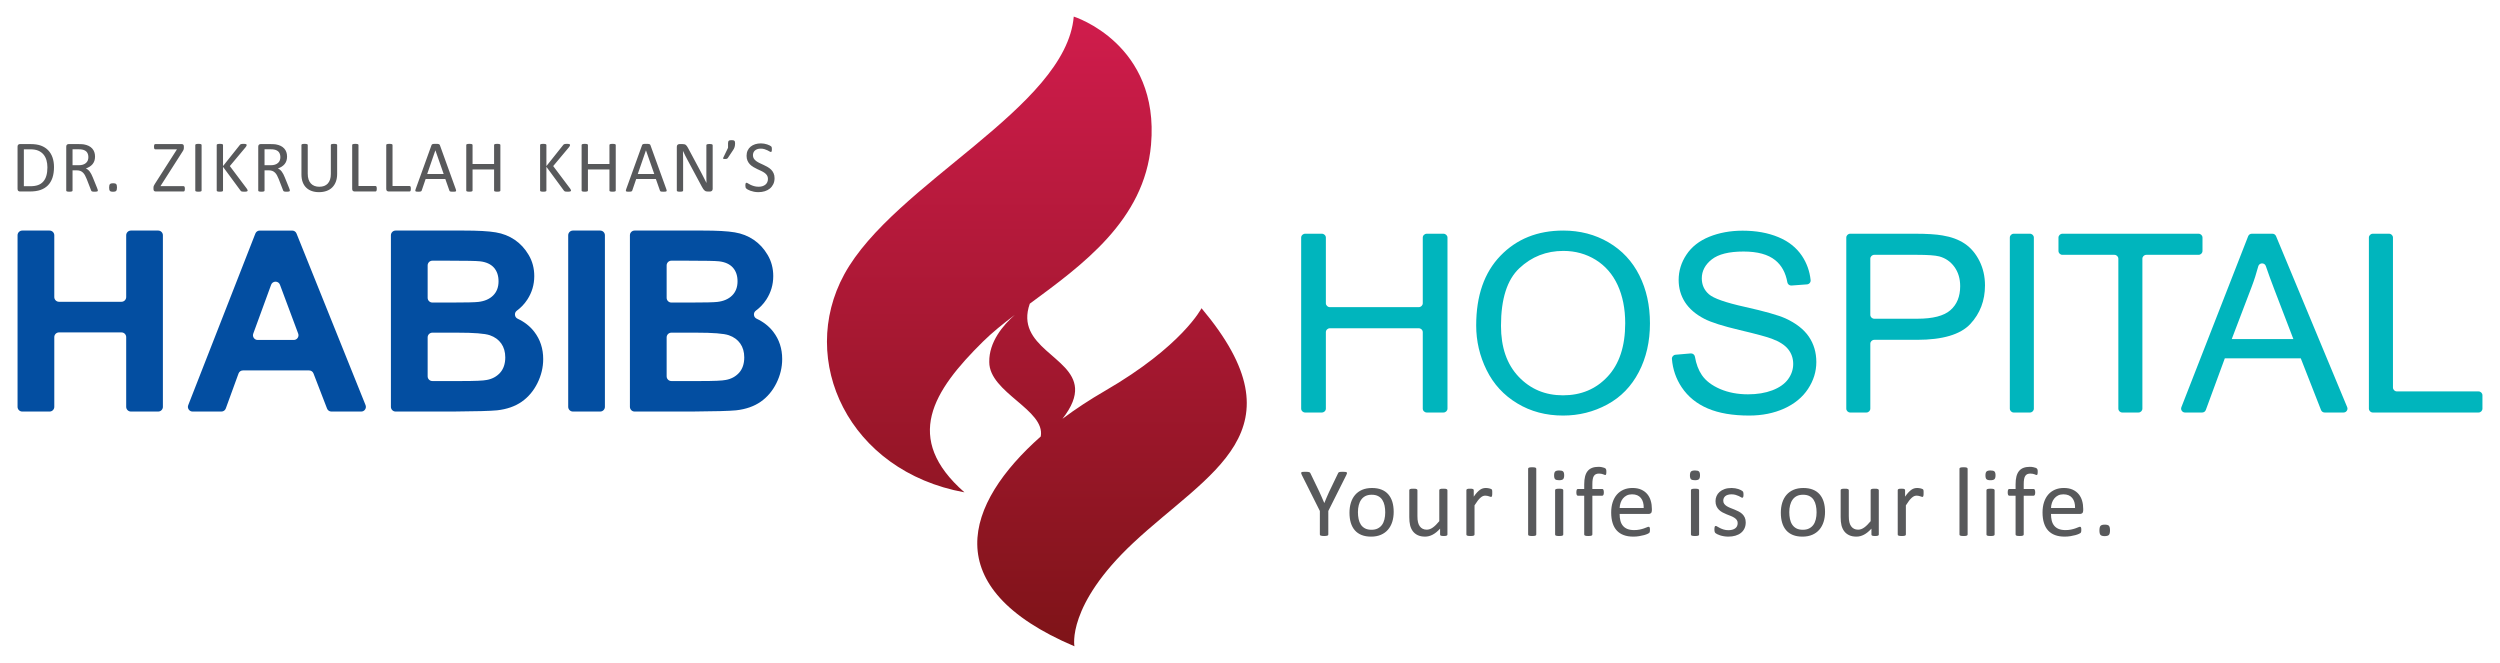 <?xml version="1.0" encoding="utf-8"?>
<!-- Generator: Adobe Illustrator 16.0.0, SVG Export Plug-In . SVG Version: 6.00 Build 0)  -->
<!DOCTYPE svg PUBLIC "-//W3C//DTD SVG 1.1//EN" "http://www.w3.org/Graphics/SVG/1.1/DTD/svg11.dtd">
<svg version="1.1" id="Layer_1" xmlns="http://www.w3.org/2000/svg" xmlns:xlink="http://www.w3.org/1999/xlink" x="0px" y="0px"
	 width="468.12px" height="124.119px" viewBox="0 0 468.12 124.119" enable-background="new 0 0 468.12 124.119"
	 xml:space="preserve">
<g>
	<linearGradient id="SVGID_2_" gradientUnits="userSpaceOnUse" x1="194.149" y1="-10.021" x2="194.149" y2="127.49">
		<stop  offset="0" style="stop-color:#D91D52"/>
		<stop  offset="1" style="stop-color:#7A1315"/>
	</linearGradient>
	<path fill-rule="evenodd" clip-rule="evenodd" fill="url(#SVGID_2_)" d="M201.059,3.103c0,0,16.137,5.049,14.469,24.009
		c-1.246,14.18-12.943,22.549-22.703,29.755l0,0c-2.848,8.081,8.09,9.883,8.477,15.801c0.102,1.567-0.537,3.422-2.365,5.758
		c2.467-1.851,5.146-3.605,7.963-5.236c14.465-8.375,18.082-15.476,18.082-15.476c19.377,23.055,1.377,30.682-12.777,43.935
		c-12.527,11.726-11.021,19.367-11.021,19.367c-25.908-11-20.502-26.713-6.307-39.286c0.922-4.985-9.635-8.204-9.641-13.932
		c-0.068-3.783,2.594-6.912,4.781-8.839c-2.209,1.677-4.242,3.315-5.926,4.975c-9.42,9.295-15.045,18.117-3.498,28.256
		c-21.736-3.96-31.281-24.743-22.504-40.822C167.369,34.36,199.605,20.186,201.059,3.103z"/>
	<g>
		<path fill-rule="evenodd" clip-rule="evenodd" fill="#58595B" d="M248.723,95.68v4.393c0,0.05-0.012,0.095-0.037,0.129
			c-0.021,0.039-0.064,0.065-0.125,0.088c-0.063,0.022-0.145,0.041-0.25,0.056c-0.102,0.016-0.229,0.023-0.371,0.023
			c-0.156,0-0.281-0.008-0.381-0.023s-0.186-0.034-0.25-0.056c-0.063-0.023-0.109-0.049-0.131-0.088
			c-0.025-0.034-0.037-0.079-0.037-0.129V95.68l-3.369-6.725c-0.068-0.141-0.111-0.251-0.127-0.329
			c-0.016-0.082,0-0.142,0.047-0.187c0.045-0.041,0.129-0.068,0.25-0.082c0.119-0.013,0.279-0.018,0.482-0.018
			c0.184,0,0.334,0.005,0.447,0.018s0.205,0.029,0.27,0.05c0.07,0.022,0.121,0.054,0.154,0.092c0.033,0.041,0.066,0.092,0.096,0.154
			l1.65,3.426c0.15,0.325,0.305,0.666,0.457,1.021c0.152,0.358,0.309,0.716,0.467,1.078h0.018c0.141-0.349,0.287-0.698,0.434-1.044
			c0.15-0.349,0.303-0.691,0.455-1.027l1.656-3.444c0.02-0.063,0.045-0.116,0.078-0.158c0.035-0.043,0.082-0.075,0.139-0.097
			c0.061-0.021,0.143-0.037,0.246-0.05s0.234-0.018,0.396-0.018c0.219,0,0.391,0.005,0.518,0.021
			c0.127,0.016,0.213,0.044,0.266,0.089c0.045,0.043,0.064,0.102,0.049,0.185c-0.016,0.077-0.057,0.185-0.125,0.32L248.723,95.68
			L248.723,95.68z M260.965,95.84c0,0.675-0.088,1.298-0.266,1.867c-0.178,0.565-0.445,1.056-0.797,1.467
			c-0.352,0.412-0.795,0.732-1.324,0.962s-1.146,0.347-1.842,0.347c-0.684,0-1.277-0.103-1.783-0.306
			c-0.506-0.201-0.928-0.497-1.264-0.883c-0.338-0.386-0.588-0.858-0.754-1.407c-0.166-0.554-0.248-1.18-0.248-1.88
			c0-0.676,0.088-1.298,0.262-1.863c0.176-0.568,0.439-1.059,0.791-1.471s0.791-0.728,1.32-0.958
			c0.527-0.225,1.143-0.339,1.848-0.339c0.682,0,1.275,0.101,1.781,0.306c0.506,0.2,0.928,0.496,1.264,0.881
			c0.336,0.386,0.59,0.856,0.762,1.41C260.879,94.522,260.965,95.146,260.965,95.84L260.965,95.84z M259.381,95.937
			c0-0.449-0.041-0.874-0.125-1.272c-0.082-0.399-0.221-0.749-0.414-1.05c-0.188-0.302-0.447-0.54-0.775-0.712
			c-0.322-0.176-0.73-0.263-1.219-0.263c-0.449,0-0.836,0.079-1.16,0.238c-0.324,0.16-0.588,0.386-0.797,0.68
			c-0.211,0.291-0.365,0.637-0.465,1.036c-0.104,0.399-0.154,0.835-0.154,1.307c0,0.455,0.041,0.882,0.125,1.281
			c0.082,0.402,0.221,0.749,0.414,1.047c0.195,0.297,0.455,0.536,0.781,0.709c0.324,0.176,0.734,0.262,1.221,0.262
			c0.443,0,0.828-0.079,1.154-0.239s0.592-0.383,0.805-0.671c0.211-0.289,0.365-0.636,0.461-1.034
			C259.33,96.855,259.381,96.415,259.381,95.937L259.381,95.937z M271.031,100.083c0,0.049-0.01,0.09-0.033,0.125
			c-0.02,0.033-0.057,0.063-0.115,0.088c-0.051,0.022-0.125,0.041-0.215,0.054c-0.088,0.012-0.199,0.02-0.328,0.02
			c-0.139,0-0.254-0.008-0.344-0.02c-0.09-0.013-0.16-0.031-0.213-0.054c-0.051-0.025-0.088-0.055-0.104-0.088
			c-0.02-0.034-0.027-0.075-0.027-0.125v-1.097c-0.475,0.521-0.941,0.897-1.402,1.136c-0.459,0.239-0.926,0.36-1.398,0.36
			c-0.553,0-1.016-0.092-1.395-0.278c-0.379-0.181-0.686-0.433-0.92-0.75c-0.23-0.313-0.398-0.683-0.5-1.103
			c-0.102-0.421-0.152-0.934-0.152-1.534v-5.024c0-0.051,0.01-0.092,0.031-0.126c0.023-0.031,0.063-0.063,0.125-0.092
			s0.143-0.047,0.24-0.056c0.096-0.009,0.221-0.012,0.367-0.012c0.148,0,0.27,0.002,0.369,0.012
			c0.096,0.009,0.174,0.027,0.234,0.056c0.057,0.029,0.098,0.061,0.123,0.092c0.025,0.034,0.037,0.075,0.037,0.126v4.826
			c0,0.484,0.033,0.874,0.107,1.165c0.068,0.294,0.176,0.541,0.32,0.745c0.145,0.208,0.33,0.368,0.549,0.482
			c0.221,0.113,0.48,0.169,0.773,0.169c0.381,0,0.762-0.135,1.139-0.406c0.381-0.27,0.779-0.666,1.203-1.188v-5.794
			c0-0.051,0.01-0.092,0.031-0.126c0.021-0.031,0.063-0.063,0.125-0.092c0.061-0.029,0.139-0.047,0.234-0.056
			c0.098-0.009,0.221-0.012,0.373-0.012c0.146,0,0.27,0.002,0.367,0.012s0.178,0.027,0.23,0.056
			c0.055,0.029,0.098,0.061,0.125,0.092c0.027,0.034,0.041,0.075,0.041,0.126V100.083L271.031,100.083z M279.42,92.329
			c0,0.135-0.004,0.249-0.01,0.34c-0.006,0.09-0.018,0.163-0.037,0.216c-0.018,0.054-0.041,0.091-0.07,0.12
			c-0.025,0.029-0.063,0.041-0.113,0.041c-0.049,0-0.109-0.012-0.178-0.041c-0.074-0.029-0.15-0.058-0.238-0.081
			c-0.09-0.029-0.189-0.054-0.301-0.079c-0.109-0.026-0.229-0.038-0.357-0.038c-0.154,0-0.307,0.033-0.453,0.09
			c-0.145,0.063-0.303,0.166-0.461,0.31c-0.164,0.14-0.334,0.328-0.512,0.562c-0.176,0.236-0.375,0.521-0.588,0.86v5.454
			c0,0.049-0.014,0.09-0.039,0.125c-0.023,0.033-0.063,0.063-0.119,0.088c-0.057,0.022-0.131,0.041-0.232,0.054
			c-0.098,0.012-0.225,0.02-0.377,0.02c-0.15,0-0.273-0.008-0.371-0.02c-0.1-0.013-0.18-0.031-0.236-0.054
			c-0.059-0.025-0.1-0.055-0.121-0.088c-0.021-0.034-0.031-0.075-0.031-0.125v-8.291c0-0.051,0.01-0.092,0.029-0.126
			c0.018-0.031,0.051-0.063,0.109-0.092c0.055-0.029,0.125-0.047,0.213-0.056c0.084-0.009,0.201-0.012,0.342-0.012
			c0.135,0,0.248,0.002,0.338,0.012s0.16,0.027,0.209,0.056c0.047,0.029,0.084,0.061,0.107,0.092
			c0.02,0.034,0.033,0.075,0.033,0.126v1.206c0.225-0.333,0.438-0.604,0.637-0.813c0.199-0.208,0.389-0.375,0.564-0.494
			c0.18-0.12,0.357-0.201,0.529-0.248c0.176-0.047,0.352-0.069,0.531-0.069c0.078,0,0.168,0.004,0.27,0.013
			c0.1,0.009,0.207,0.028,0.318,0.05c0.109,0.025,0.209,0.054,0.297,0.085s0.152,0.06,0.188,0.091
			c0.039,0.031,0.063,0.06,0.074,0.087c0.012,0.029,0.025,0.063,0.033,0.105c0.012,0.043,0.018,0.105,0.02,0.186
			C279.42,92.079,279.42,92.189,279.42,92.329L279.42,92.329z M287.664,100.083c0,0.049-0.014,0.09-0.037,0.125
			c-0.027,0.033-0.064,0.063-0.119,0.088c-0.059,0.022-0.133,0.041-0.234,0.054c-0.098,0.012-0.223,0.02-0.377,0.02
			c-0.15,0-0.275-0.008-0.371-0.02c-0.1-0.013-0.178-0.031-0.236-0.054c-0.059-0.025-0.1-0.055-0.121-0.088
			c-0.023-0.034-0.031-0.075-0.031-0.125V87.785c0-0.049,0.008-0.094,0.031-0.128c0.021-0.038,0.063-0.069,0.121-0.094
			c0.059-0.021,0.137-0.041,0.236-0.053c0.096-0.013,0.221-0.02,0.371-0.02c0.154,0,0.279,0.006,0.377,0.02
			c0.102,0.012,0.176,0.031,0.234,0.053c0.055,0.025,0.092,0.056,0.119,0.094c0.023,0.034,0.037,0.079,0.037,0.128V100.083
			L287.664,100.083z M292.717,100.083c0,0.049-0.012,0.09-0.037,0.125c-0.027,0.033-0.063,0.063-0.119,0.088
			c-0.057,0.022-0.133,0.041-0.232,0.054c-0.098,0.012-0.225,0.02-0.379,0.02c-0.15,0-0.271-0.008-0.369-0.02
			c-0.102-0.013-0.18-0.031-0.236-0.054c-0.059-0.025-0.102-0.055-0.123-0.088c-0.021-0.034-0.031-0.075-0.031-0.125v-8.291
			c0-0.045,0.01-0.085,0.031-0.12c0.021-0.038,0.064-0.07,0.123-0.095c0.057-0.022,0.135-0.041,0.236-0.053
			c0.098-0.013,0.219-0.019,0.369-0.019c0.154,0,0.281,0.005,0.379,0.019c0.1,0.013,0.176,0.031,0.232,0.053
			c0.057,0.025,0.092,0.057,0.119,0.095c0.025,0.034,0.037,0.075,0.037,0.12V100.083L292.717,100.083z M292.887,88.998
			c0,0.36-0.068,0.602-0.205,0.73c-0.133,0.128-0.383,0.194-0.748,0.194c-0.355,0-0.602-0.062-0.734-0.188
			c-0.133-0.126-0.197-0.364-0.197-0.718c0-0.357,0.068-0.599,0.201-0.728c0.139-0.129,0.387-0.195,0.75-0.195
			c0.359,0,0.604,0.062,0.734,0.188C292.82,88.407,292.887,88.646,292.887,88.998L292.887,88.998z M300.789,88.382
			c0,0.117-0.008,0.211-0.02,0.282c-0.012,0.071-0.025,0.126-0.041,0.17c-0.016,0.042-0.035,0.074-0.061,0.088
			c-0.025,0.012-0.055,0.022-0.09,0.022c-0.043,0-0.098-0.013-0.164-0.041s-0.143-0.061-0.236-0.095
			c-0.092-0.031-0.199-0.064-0.326-0.09c-0.125-0.029-0.273-0.042-0.439-0.042c-0.227,0-0.422,0.038-0.582,0.11
			c-0.156,0.076-0.289,0.191-0.387,0.349s-0.168,0.358-0.211,0.609c-0.043,0.249-0.066,0.553-0.066,0.912v0.905h1.85
			c0.047,0,0.086,0.009,0.123,0.03c0.033,0.024,0.063,0.061,0.09,0.11c0.029,0.055,0.051,0.121,0.066,0.202
			c0.016,0.079,0.021,0.176,0.021,0.292c0,0.223-0.029,0.383-0.082,0.481c-0.057,0.097-0.127,0.148-0.219,0.148h-1.85v7.257
			c0,0.049-0.012,0.09-0.037,0.125c-0.025,0.033-0.066,0.063-0.121,0.088c-0.061,0.022-0.141,0.041-0.236,0.054
			c-0.098,0.012-0.221,0.02-0.367,0.02c-0.148,0-0.271-0.008-0.369-0.02c-0.096-0.013-0.176-0.031-0.234-0.054
			c-0.059-0.025-0.098-0.055-0.123-0.088c-0.025-0.034-0.039-0.075-0.039-0.125v-7.257h-1.174c-0.098,0-0.174-0.051-0.221-0.148
			c-0.051-0.099-0.076-0.259-0.076-0.481c0-0.116,0.008-0.213,0.02-0.292c0.014-0.082,0.031-0.147,0.057-0.202
			c0.021-0.05,0.055-0.086,0.092-0.11c0.037-0.021,0.08-0.03,0.129-0.03h1.174v-0.858c0-0.582,0.055-1.077,0.162-1.492
			c0.109-0.416,0.271-0.758,0.492-1.021c0.223-0.265,0.5-0.463,0.836-0.588c0.334-0.126,0.73-0.189,1.184-0.189
			c0.215,0,0.426,0.019,0.627,0.061c0.203,0.04,0.361,0.081,0.471,0.129c0.111,0.047,0.184,0.086,0.221,0.125
			c0.037,0.036,0.068,0.085,0.092,0.142c0.023,0.059,0.043,0.128,0.053,0.214C300.785,88.166,300.789,88.266,300.789,88.382
			L300.789,88.382z M309.309,95.576c0,0.239-0.061,0.408-0.18,0.513c-0.121,0.1-0.258,0.15-0.412,0.15h-5.443
			c0,0.462,0.047,0.876,0.139,1.245c0.09,0.37,0.244,0.688,0.463,0.952c0.213,0.265,0.494,0.464,0.834,0.606
			c0.348,0.142,0.768,0.215,1.264,0.215c0.393,0,0.746-0.031,1.051-0.097c0.309-0.063,0.574-0.137,0.797-0.215
			c0.225-0.079,0.408-0.15,0.555-0.212c0.145-0.066,0.25-0.097,0.326-0.097c0.045,0,0.082,0.008,0.115,0.031
			c0.031,0.021,0.061,0.053,0.076,0.097c0.02,0.04,0.035,0.1,0.045,0.176c0.008,0.079,0.012,0.169,0.012,0.278
			c0,0.08-0.004,0.149-0.01,0.209c-0.006,0.056-0.012,0.108-0.021,0.153c-0.01,0.047-0.025,0.087-0.047,0.125
			c-0.023,0.035-0.047,0.07-0.082,0.104c-0.035,0.034-0.135,0.088-0.299,0.164c-0.166,0.079-0.379,0.15-0.645,0.226
			c-0.262,0.072-0.568,0.138-0.912,0.194c-0.348,0.061-0.715,0.089-1.107,0.089c-0.682,0-1.277-0.095-1.787-0.286
			c-0.514-0.189-0.943-0.472-1.293-0.847c-0.348-0.376-0.613-0.845-0.789-1.411c-0.178-0.562-0.268-1.219-0.268-1.971
			c0-0.71,0.092-1.352,0.277-1.92c0.182-0.565,0.449-1.05,0.793-1.445c0.348-0.396,0.77-0.698,1.26-0.912
			c0.488-0.211,1.039-0.317,1.645-0.317c0.652,0,1.205,0.104,1.66,0.313c0.459,0.208,0.834,0.49,1.127,0.842
			c0.295,0.353,0.51,0.766,0.648,1.245c0.141,0.474,0.209,0.983,0.209,1.523V95.576L309.309,95.576z M307.781,95.126
			c0.018-0.798-0.158-1.425-0.531-1.882c-0.375-0.455-0.924-0.683-1.656-0.683c-0.377,0-0.709,0.07-0.99,0.21
			c-0.281,0.141-0.518,0.331-0.711,0.566c-0.189,0.232-0.34,0.505-0.441,0.814c-0.105,0.312-0.164,0.635-0.178,0.974H307.781
			L307.781,95.126z M318.152,100.083c0,0.049-0.014,0.09-0.037,0.125c-0.027,0.033-0.063,0.063-0.121,0.088
			c-0.055,0.022-0.131,0.041-0.232,0.054c-0.098,0.012-0.223,0.02-0.377,0.02c-0.152,0-0.271-0.008-0.371-0.02
			c-0.102-0.013-0.18-0.031-0.234-0.054c-0.061-0.025-0.104-0.055-0.123-0.088c-0.023-0.034-0.031-0.075-0.031-0.125v-8.291
			c0-0.045,0.008-0.085,0.031-0.12c0.02-0.038,0.063-0.07,0.123-0.095c0.055-0.022,0.133-0.041,0.234-0.053
			c0.1-0.013,0.219-0.019,0.371-0.019c0.154,0,0.279,0.005,0.377,0.019c0.102,0.013,0.178,0.031,0.232,0.053
			c0.059,0.025,0.094,0.057,0.121,0.095c0.023,0.034,0.037,0.075,0.037,0.12V100.083L318.152,100.083z M318.322,88.998
			c0,0.36-0.07,0.602-0.205,0.73s-0.383,0.194-0.748,0.194c-0.357,0-0.604-0.062-0.736-0.188c-0.131-0.126-0.197-0.364-0.197-0.718
			c0-0.357,0.07-0.599,0.205-0.728c0.135-0.129,0.383-0.195,0.748-0.195c0.357,0,0.604,0.062,0.734,0.188
			C318.256,88.407,318.322,88.646,318.322,88.998L318.322,88.998z M326.883,97.819c0,0.424-0.078,0.802-0.236,1.135
			c-0.158,0.33-0.377,0.609-0.666,0.836c-0.289,0.228-0.631,0.399-1.031,0.516c-0.398,0.115-0.838,0.176-1.316,0.176
			c-0.295,0-0.574-0.022-0.84-0.07c-0.268-0.043-0.508-0.101-0.721-0.172c-0.213-0.071-0.391-0.142-0.537-0.218
			c-0.148-0.076-0.258-0.144-0.322-0.205c-0.068-0.06-0.119-0.147-0.148-0.256c-0.031-0.11-0.047-0.261-0.047-0.453
			c0-0.117,0.008-0.214,0.02-0.293c0.014-0.081,0.027-0.144,0.043-0.194c0.02-0.05,0.047-0.085,0.08-0.108
			c0.033-0.021,0.072-0.031,0.115-0.031c0.068,0,0.168,0.042,0.299,0.126c0.133,0.081,0.295,0.173,0.488,0.271
			c0.191,0.097,0.422,0.188,0.684,0.271c0.264,0.085,0.566,0.126,0.91,0.126c0.256,0,0.49-0.029,0.697-0.085
			c0.209-0.054,0.389-0.135,0.543-0.246c0.154-0.106,0.27-0.244,0.354-0.412c0.082-0.166,0.125-0.363,0.125-0.593
			c0-0.232-0.063-0.43-0.18-0.588c-0.119-0.16-0.275-0.302-0.473-0.424c-0.195-0.122-0.416-0.232-0.662-0.327
			s-0.498-0.194-0.758-0.299c-0.258-0.108-0.51-0.224-0.76-0.354c-0.248-0.132-0.467-0.293-0.668-0.486
			c-0.193-0.19-0.352-0.417-0.469-0.68c-0.121-0.265-0.18-0.58-0.18-0.95c0-0.324,0.061-0.635,0.188-0.935
			c0.125-0.298,0.314-0.559,0.566-0.782c0.254-0.223,0.568-0.404,0.945-0.541c0.377-0.134,0.818-0.2,1.324-0.2
			c0.219,0,0.439,0.02,0.662,0.056c0.221,0.038,0.416,0.088,0.598,0.144c0.18,0.057,0.328,0.121,0.455,0.187
			c0.125,0.068,0.223,0.125,0.287,0.178c0.064,0.05,0.105,0.094,0.127,0.128c0.023,0.038,0.039,0.079,0.047,0.126
			c0.01,0.044,0.02,0.101,0.029,0.167c0.01,0.069,0.012,0.151,0.012,0.248c0,0.104-0.002,0.194-0.012,0.271
			s-0.025,0.139-0.047,0.187c-0.023,0.05-0.047,0.083-0.078,0.106c-0.031,0.022-0.066,0.031-0.1,0.031
			c-0.059,0-0.137-0.035-0.242-0.103c-0.105-0.066-0.24-0.139-0.406-0.217c-0.166-0.08-0.363-0.151-0.586-0.218
			c-0.223-0.068-0.48-0.104-0.768-0.104c-0.258,0-0.488,0.029-0.684,0.09c-0.197,0.055-0.357,0.138-0.482,0.244
			c-0.127,0.107-0.223,0.233-0.287,0.38c-0.066,0.145-0.098,0.305-0.098,0.475c0,0.239,0.063,0.439,0.186,0.604
			c0.123,0.163,0.281,0.304,0.477,0.427c0.195,0.121,0.422,0.231,0.674,0.333c0.25,0.097,0.506,0.198,0.768,0.302
			c0.26,0.106,0.516,0.223,0.771,0.353c0.254,0.129,0.482,0.285,0.678,0.468c0.195,0.186,0.354,0.405,0.473,0.664
			C326.822,97.157,326.883,97.464,326.883,97.819L326.883,97.819z M341.734,95.84c0,0.675-0.088,1.298-0.266,1.867
			c-0.178,0.565-0.443,1.056-0.797,1.467c-0.352,0.412-0.793,0.732-1.322,0.962c-0.531,0.229-1.146,0.347-1.844,0.347
			c-0.684,0-1.277-0.103-1.783-0.306c-0.504-0.201-0.928-0.497-1.264-0.883c-0.334-0.386-0.588-0.858-0.752-1.407
			c-0.168-0.554-0.25-1.18-0.25-1.88c0-0.676,0.09-1.298,0.262-1.863c0.176-0.568,0.439-1.059,0.791-1.471s0.793-0.728,1.32-0.958
			c0.527-0.225,1.145-0.339,1.848-0.339c0.682,0,1.277,0.101,1.781,0.306c0.508,0.2,0.928,0.496,1.266,0.881
			c0.336,0.386,0.59,0.856,0.76,1.41C341.65,94.522,341.734,95.146,341.734,95.84L341.734,95.84z M340.15,95.937
			c0-0.449-0.039-0.874-0.125-1.272c-0.082-0.399-0.221-0.749-0.412-1.05c-0.188-0.302-0.449-0.54-0.775-0.712
			c-0.324-0.176-0.732-0.263-1.219-0.263c-0.451,0-0.836,0.079-1.16,0.238c-0.324,0.16-0.588,0.386-0.799,0.68
			c-0.211,0.291-0.363,0.637-0.465,1.036c-0.105,0.399-0.154,0.835-0.154,1.307c0,0.455,0.041,0.882,0.125,1.281
			c0.082,0.402,0.221,0.749,0.418,1.047c0.193,0.297,0.453,0.536,0.777,0.709c0.326,0.176,0.736,0.262,1.223,0.262
			c0.441,0,0.826-0.079,1.154-0.239c0.324-0.16,0.592-0.383,0.805-0.671c0.209-0.289,0.363-0.636,0.459-1.034
			C340.102,96.855,340.15,96.415,340.15,95.937L340.15,95.937z M351.803,100.083c0,0.049-0.01,0.09-0.033,0.125
			c-0.02,0.033-0.059,0.063-0.115,0.088c-0.055,0.022-0.125,0.041-0.217,0.054c-0.088,0.012-0.197,0.02-0.326,0.02
			c-0.139,0-0.256-0.008-0.344-0.02c-0.092-0.013-0.16-0.031-0.213-0.054c-0.051-0.025-0.088-0.055-0.105-0.088
			c-0.018-0.034-0.027-0.075-0.027-0.125v-1.097c-0.475,0.521-0.939,0.897-1.402,1.136c-0.459,0.239-0.926,0.36-1.398,0.36
			c-0.553,0-1.018-0.092-1.395-0.278c-0.377-0.181-0.686-0.433-0.918-0.75c-0.23-0.313-0.398-0.683-0.502-1.103
			c-0.102-0.421-0.15-0.934-0.15-1.534v-5.024c0-0.051,0.008-0.092,0.031-0.126c0.021-0.031,0.063-0.063,0.125-0.092
			c0.059-0.029,0.143-0.047,0.24-0.056c0.096-0.009,0.219-0.012,0.367-0.012c0.146,0,0.27,0.002,0.367,0.012
			s0.176,0.027,0.236,0.056c0.055,0.029,0.096,0.061,0.121,0.092c0.025,0.034,0.039,0.075,0.039,0.126v4.826
			c0,0.484,0.033,0.874,0.107,1.165c0.068,0.294,0.176,0.541,0.32,0.745c0.145,0.208,0.328,0.368,0.549,0.482
			c0.221,0.113,0.479,0.169,0.773,0.169c0.381,0,0.76-0.135,1.139-0.406c0.379-0.27,0.777-0.666,1.203-1.188v-5.794
			c0-0.051,0.008-0.092,0.031-0.126c0.021-0.031,0.063-0.063,0.125-0.092c0.061-0.029,0.139-0.047,0.232-0.056
			c0.098-0.009,0.219-0.012,0.373-0.012c0.148,0,0.271,0.002,0.369,0.012c0.096,0.009,0.176,0.027,0.229,0.056
			c0.057,0.029,0.098,0.061,0.125,0.092c0.029,0.034,0.043,0.075,0.043,0.126V100.083L351.803,100.083z M360.189,92.329
			c0,0.135-0.002,0.249-0.01,0.34c-0.006,0.09-0.02,0.163-0.037,0.216c-0.016,0.054-0.041,0.091-0.068,0.12
			c-0.025,0.029-0.064,0.041-0.113,0.041c-0.051,0-0.109-0.012-0.18-0.041c-0.072-0.029-0.15-0.058-0.238-0.081
			c-0.09-0.029-0.188-0.054-0.299-0.079c-0.109-0.026-0.23-0.038-0.357-0.038c-0.154,0-0.307,0.033-0.453,0.09
			c-0.146,0.063-0.301,0.166-0.463,0.31c-0.162,0.14-0.332,0.328-0.512,0.562c-0.176,0.236-0.375,0.521-0.588,0.86v5.454
			c0,0.049-0.012,0.09-0.039,0.125c-0.023,0.033-0.063,0.063-0.117,0.088c-0.057,0.022-0.133,0.041-0.234,0.054
			c-0.096,0.012-0.223,0.02-0.375,0.02s-0.275-0.008-0.371-0.02c-0.102-0.013-0.18-0.031-0.236-0.054
			c-0.059-0.025-0.102-0.055-0.123-0.088c-0.023-0.034-0.031-0.075-0.031-0.125v-8.291c0-0.051,0.008-0.092,0.027-0.126
			c0.02-0.031,0.055-0.063,0.111-0.092s0.125-0.047,0.213-0.056c0.086-0.009,0.201-0.012,0.344-0.012
			c0.135,0,0.248,0.002,0.336,0.012c0.09,0.009,0.16,0.027,0.211,0.056c0.047,0.029,0.084,0.061,0.107,0.092
			c0.018,0.034,0.029,0.075,0.029,0.126v1.206c0.227-0.333,0.441-0.604,0.639-0.813c0.201-0.208,0.391-0.375,0.566-0.494
			c0.178-0.12,0.355-0.201,0.527-0.248c0.176-0.047,0.352-0.069,0.531-0.069c0.078,0,0.168,0.004,0.27,0.013
			c0.102,0.009,0.209,0.028,0.318,0.05c0.109,0.025,0.211,0.054,0.297,0.085c0.09,0.031,0.15,0.06,0.189,0.091
			c0.039,0.031,0.064,0.06,0.072,0.087c0.012,0.029,0.025,0.063,0.035,0.105c0.01,0.043,0.016,0.105,0.02,0.186
			C360.189,92.079,360.189,92.189,360.189,92.329L360.189,92.329z M368.434,100.083c0,0.049-0.012,0.09-0.037,0.125
			c-0.027,0.033-0.064,0.063-0.121,0.088c-0.055,0.022-0.131,0.041-0.23,0.054c-0.098,0.012-0.225,0.02-0.379,0.02
			c-0.15,0-0.273-0.008-0.369-0.02c-0.102-0.013-0.18-0.031-0.236-0.054c-0.059-0.025-0.102-0.055-0.125-0.088
			c-0.02-0.034-0.029-0.075-0.029-0.125V87.785c0-0.049,0.01-0.094,0.029-0.128c0.023-0.038,0.066-0.069,0.125-0.094
			c0.057-0.021,0.135-0.041,0.236-0.053c0.096-0.013,0.219-0.02,0.369-0.02c0.154,0,0.281,0.006,0.379,0.02
			c0.1,0.012,0.176,0.031,0.23,0.053c0.057,0.025,0.094,0.056,0.121,0.094c0.025,0.034,0.037,0.079,0.037,0.128V100.083
			L368.434,100.083z M373.488,100.083c0,0.049-0.014,0.09-0.037,0.125c-0.027,0.033-0.063,0.063-0.121,0.088
			c-0.057,0.022-0.131,0.041-0.232,0.054c-0.098,0.012-0.223,0.02-0.377,0.02c-0.152,0-0.273-0.008-0.371-0.02
			c-0.102-0.013-0.18-0.031-0.234-0.054c-0.061-0.025-0.102-0.055-0.123-0.088c-0.023-0.034-0.031-0.075-0.031-0.125v-8.291
			c0-0.045,0.008-0.085,0.031-0.12c0.021-0.038,0.063-0.07,0.123-0.095c0.055-0.022,0.133-0.041,0.234-0.053
			c0.098-0.013,0.219-0.019,0.371-0.019c0.154,0,0.279,0.005,0.377,0.019c0.102,0.013,0.176,0.031,0.232,0.053
			c0.059,0.025,0.094,0.057,0.121,0.095c0.023,0.034,0.037,0.075,0.037,0.12V100.083L373.488,100.083z M373.658,88.998
			c0,0.36-0.07,0.602-0.205,0.73s-0.383,0.194-0.748,0.194c-0.359,0-0.604-0.062-0.736-0.188c-0.133-0.126-0.197-0.364-0.197-0.718
			c0-0.357,0.068-0.599,0.205-0.728c0.135-0.129,0.383-0.195,0.746-0.195c0.359,0,0.604,0.062,0.736,0.188
			C373.59,88.407,373.658,88.646,373.658,88.998z"/>
		<path fill-rule="evenodd" clip-rule="evenodd" fill="#58595B" d="M381.559,88.382c0,0.117-0.006,0.211-0.02,0.282
			c-0.012,0.071-0.025,0.126-0.041,0.17c-0.014,0.042-0.033,0.074-0.059,0.088c-0.027,0.012-0.059,0.022-0.092,0.022
			c-0.043,0-0.098-0.013-0.162-0.041c-0.066-0.027-0.143-0.061-0.236-0.095c-0.092-0.031-0.201-0.064-0.326-0.09
			c-0.127-0.029-0.275-0.042-0.441-0.042c-0.227,0-0.42,0.038-0.582,0.11c-0.156,0.076-0.289,0.191-0.385,0.349
			c-0.098,0.157-0.17,0.358-0.211,0.609c-0.045,0.249-0.066,0.553-0.066,0.912v0.905h1.848c0.047,0,0.088,0.009,0.123,0.03
			c0.035,0.024,0.063,0.061,0.09,0.11c0.029,0.055,0.051,0.121,0.066,0.202c0.016,0.079,0.023,0.176,0.023,0.292
			c0,0.223-0.029,0.383-0.082,0.481c-0.057,0.097-0.129,0.148-0.221,0.148h-1.848v7.257c0,0.049-0.012,0.09-0.039,0.125
			c-0.023,0.033-0.064,0.063-0.121,0.088c-0.061,0.022-0.139,0.041-0.234,0.054c-0.098,0.012-0.221,0.02-0.369,0.02
			c-0.146,0-0.27-0.008-0.369-0.02c-0.096-0.013-0.176-0.031-0.234-0.054c-0.057-0.025-0.098-0.055-0.123-0.088
			c-0.023-0.034-0.035-0.075-0.035-0.125v-7.257h-1.176c-0.1,0-0.174-0.051-0.221-0.148c-0.051-0.099-0.076-0.259-0.076-0.481
			c0-0.116,0.008-0.213,0.02-0.292c0.012-0.082,0.031-0.147,0.057-0.202c0.02-0.05,0.053-0.086,0.09-0.11
			c0.037-0.021,0.082-0.03,0.131-0.03h1.176v-0.858c0-0.582,0.051-1.077,0.158-1.492c0.111-0.416,0.273-0.758,0.494-1.021
			c0.223-0.265,0.498-0.463,0.834-0.588c0.334-0.126,0.73-0.189,1.188-0.189c0.213,0,0.422,0.019,0.623,0.061
			c0.205,0.04,0.363,0.081,0.473,0.129c0.111,0.047,0.182,0.086,0.217,0.125c0.041,0.036,0.072,0.085,0.094,0.142
			c0.025,0.059,0.045,0.128,0.053,0.214C381.555,88.166,381.559,88.266,381.559,88.382L381.559,88.382z M390.076,95.576
			c0,0.239-0.059,0.408-0.178,0.513c-0.119,0.1-0.258,0.15-0.412,0.15h-5.441c0,0.462,0.047,0.876,0.137,1.245
			c0.092,0.37,0.246,0.688,0.463,0.952c0.213,0.265,0.494,0.464,0.836,0.606c0.348,0.142,0.768,0.215,1.264,0.215
			c0.393,0,0.744-0.031,1.049-0.097c0.309-0.063,0.576-0.137,0.797-0.215c0.225-0.079,0.41-0.15,0.555-0.212
			c0.145-0.066,0.252-0.097,0.328-0.097c0.043,0,0.082,0.008,0.115,0.031c0.031,0.021,0.061,0.053,0.076,0.097
			c0.018,0.04,0.033,0.1,0.043,0.176c0.01,0.079,0.012,0.169,0.012,0.278c0,0.08-0.002,0.149-0.008,0.209
			c-0.008,0.056-0.014,0.108-0.023,0.153c-0.01,0.047-0.023,0.087-0.047,0.125c-0.021,0.035-0.047,0.07-0.08,0.104
			c-0.035,0.034-0.135,0.088-0.301,0.164c-0.166,0.079-0.379,0.15-0.643,0.226c-0.264,0.072-0.57,0.138-0.916,0.194
			c-0.344,0.061-0.711,0.089-1.105,0.089c-0.682,0-1.275-0.095-1.789-0.286c-0.512-0.189-0.941-0.472-1.291-0.847
			c-0.348-0.376-0.611-0.845-0.787-1.411c-0.182-0.562-0.27-1.219-0.27-1.971c0-0.71,0.092-1.352,0.277-1.92
			c0.184-0.565,0.451-1.05,0.795-1.445c0.346-0.396,0.768-0.698,1.258-0.912c0.49-0.211,1.041-0.317,1.646-0.317
			c0.65,0,1.203,0.104,1.66,0.313c0.459,0.208,0.832,0.49,1.127,0.842c0.293,0.353,0.51,0.766,0.648,1.245
			c0.139,0.474,0.205,0.983,0.205,1.523V95.576L390.076,95.576z M388.551,95.126c0.02-0.798-0.156-1.425-0.531-1.882
			c-0.373-0.455-0.926-0.683-1.656-0.683c-0.377,0-0.707,0.07-0.99,0.21c-0.283,0.141-0.52,0.331-0.709,0.566
			c-0.191,0.232-0.34,0.505-0.445,0.814c-0.104,0.312-0.162,0.635-0.174,0.974H388.551L388.551,95.126z M395.094,99.3
			c0,0.437-0.072,0.726-0.217,0.87c-0.143,0.145-0.404,0.218-0.785,0.218c-0.371,0-0.625-0.073-0.766-0.214
			c-0.143-0.142-0.211-0.425-0.211-0.849c0-0.436,0.07-0.726,0.215-0.871c0.146-0.145,0.406-0.215,0.787-0.215
			c0.371,0,0.625,0.068,0.768,0.21C395.021,98.59,395.094,98.876,395.094,99.3z"/>
	</g>
	<g>
		<path fill-rule="evenodd" clip-rule="evenodd" fill="#58595B" d="M10.111,31.285c0,0.766-0.098,1.439-0.293,2.013
			c-0.197,0.575-0.484,1.051-0.863,1.428c-0.377,0.376-0.84,0.66-1.387,0.848c-0.549,0.186-1.203,0.281-1.961,0.281H3.727
			c-0.107,0-0.205-0.037-0.301-0.105c-0.092-0.074-0.139-0.197-0.139-0.375v-7.917c0-0.177,0.047-0.303,0.139-0.374
			c0.096-0.071,0.193-0.105,0.301-0.105h2.008c0.77,0,1.418,0.097,1.951,0.296c0.529,0.2,0.975,0.487,1.332,0.858
			c0.359,0.373,0.631,0.824,0.816,1.355C10.018,30.017,10.111,30.618,10.111,31.285L10.111,31.285z M8.877,31.335
			c0-0.48-0.061-0.927-0.178-1.342c-0.121-0.413-0.309-0.771-0.561-1.073c-0.256-0.302-0.576-0.537-0.969-0.708
			c-0.389-0.168-0.889-0.253-1.5-0.253H4.467v6.91H5.68c0.57,0,1.047-0.07,1.439-0.213c0.389-0.14,0.713-0.358,0.973-0.65
			c0.264-0.292,0.459-0.66,0.588-1.103C8.811,32.463,8.877,31.939,8.877,31.335L8.877,31.335z M18.322,35.675
			c0,0.037-0.008,0.068-0.021,0.097c-0.014,0.026-0.041,0.05-0.09,0.068c-0.045,0.018-0.109,0.031-0.191,0.041
			s-0.191,0.015-0.328,0.015c-0.119,0-0.217-0.005-0.291-0.015c-0.076-0.009-0.137-0.022-0.184-0.043
			c-0.045-0.023-0.08-0.05-0.105-0.087s-0.047-0.084-0.064-0.137l-0.814-2.095c-0.098-0.239-0.197-0.457-0.301-0.655
			c-0.104-0.199-0.225-0.371-0.369-0.515c-0.139-0.147-0.307-0.257-0.5-0.338c-0.191-0.079-0.422-0.118-0.693-0.118h-0.787v3.782
			c0,0.037-0.01,0.068-0.031,0.097c-0.021,0.026-0.053,0.047-0.094,0.066c-0.045,0.016-0.105,0.029-0.18,0.042
			c-0.078,0.011-0.17,0.016-0.285,0.016s-0.209-0.005-0.285-0.016c-0.076-0.013-0.137-0.026-0.182-0.042
			c-0.047-0.019-0.076-0.04-0.096-0.066c-0.018-0.026-0.027-0.06-0.027-0.097v-8.218c0-0.177,0.047-0.303,0.141-0.374
			c0.092-0.071,0.195-0.105,0.299-0.105h1.887c0.225,0,0.41,0.002,0.561,0.016c0.146,0.01,0.281,0.026,0.4,0.037
			c0.342,0.06,0.646,0.155,0.908,0.281c0.262,0.128,0.482,0.292,0.66,0.487c0.182,0.196,0.314,0.421,0.404,0.677
			c0.088,0.253,0.133,0.534,0.133,0.839c0,0.295-0.041,0.562-0.119,0.799c-0.082,0.234-0.197,0.441-0.346,0.622
			c-0.152,0.181-0.334,0.338-0.543,0.471c-0.211,0.131-0.447,0.243-0.709,0.335c0.148,0.065,0.279,0.145,0.398,0.242
			c0.121,0.099,0.229,0.218,0.334,0.354c0.102,0.139,0.199,0.299,0.291,0.475c0.092,0.179,0.184,0.381,0.275,0.605l0.795,1.957
			c0.064,0.166,0.105,0.281,0.121,0.347C18.311,35.586,18.322,35.639,18.322,35.675L18.322,35.675z M16.545,29.435
			c0-0.347-0.076-0.64-0.232-0.882c-0.154-0.239-0.416-0.412-0.783-0.517c-0.115-0.034-0.244-0.055-0.385-0.068
			c-0.146-0.014-0.334-0.021-0.568-0.021h-0.994v2.992h1.15c0.313,0,0.582-0.039,0.809-0.113c0.225-0.078,0.414-0.184,0.563-0.316
			c0.152-0.135,0.264-0.295,0.338-0.478C16.512,29.849,16.545,29.65,16.545,29.435L16.545,29.435z M21.906,35.099
			c0,0.327-0.055,0.542-0.162,0.65c-0.107,0.107-0.301,0.16-0.586,0.16c-0.275,0-0.465-0.052-0.57-0.157
			c-0.104-0.108-0.156-0.317-0.156-0.632c0-0.326,0.053-0.541,0.16-0.648c0.107-0.108,0.303-0.163,0.586-0.163
			c0.277,0,0.467,0.052,0.572,0.157C21.852,34.57,21.906,34.783,21.906,35.099L21.906,35.099z M34.617,35.357
			c0,0.09-0.006,0.16-0.016,0.224c-0.01,0.063-0.025,0.113-0.043,0.155c-0.021,0.042-0.047,0.07-0.076,0.089
			c-0.031,0.019-0.064,0.029-0.107,0.029h-5.238c-0.121,0-0.215-0.039-0.287-0.11c-0.074-0.074-0.111-0.189-0.111-0.352v-0.254
			c0-0.059,0.002-0.115,0.01-0.164c0.008-0.052,0.023-0.105,0.045-0.162c0.023-0.059,0.057-0.122,0.096-0.191
			c0.043-0.07,0.092-0.155,0.15-0.252l4.096-6.409h-4.047c-0.045,0-0.084-0.009-0.117-0.027c-0.029-0.017-0.057-0.047-0.078-0.084
			c-0.02-0.041-0.035-0.089-0.043-0.151c-0.012-0.063-0.016-0.133-0.016-0.215c0-0.092,0.004-0.168,0.016-0.231
			c0.008-0.065,0.023-0.118,0.043-0.158c0.021-0.042,0.049-0.072,0.078-0.089c0.033-0.018,0.072-0.026,0.117-0.026h4.938
			c0.123,0,0.221,0.034,0.291,0.105c0.07,0.068,0.109,0.177,0.109,0.325v0.264c0,0.075-0.006,0.138-0.016,0.196
			c-0.008,0.057-0.023,0.114-0.047,0.174c-0.023,0.06-0.057,0.123-0.094,0.191c-0.039,0.069-0.09,0.149-0.154,0.242l-4.074,6.381
			h4.334c0.076,0,0.139,0.04,0.178,0.117C34.596,35.051,34.617,35.179,34.617,35.357L34.617,35.357z M37.748,35.675
			c0,0.037-0.012,0.071-0.029,0.097c-0.018,0.026-0.049,0.047-0.096,0.066c-0.045,0.016-0.105,0.029-0.18,0.042
			c-0.078,0.011-0.172,0.016-0.287,0.016c-0.109,0-0.203-0.005-0.279-0.016c-0.078-0.013-0.141-0.026-0.186-0.042
			c-0.047-0.019-0.078-0.04-0.096-0.066c-0.02-0.026-0.029-0.06-0.029-0.097v-8.521c0-0.037,0.01-0.068,0.031-0.094
			c0.021-0.029,0.057-0.05,0.104-0.066c0.049-0.016,0.109-0.031,0.184-0.042c0.076-0.013,0.168-0.017,0.271-0.017
			c0.115,0,0.209,0.004,0.287,0.017c0.074,0.011,0.135,0.026,0.18,0.042c0.047,0.016,0.078,0.037,0.096,0.066
			c0.018,0.026,0.029,0.058,0.029,0.094V35.675L37.748,35.675z M46.371,35.662c0,0.037-0.01,0.068-0.025,0.1
			c-0.016,0.032-0.047,0.054-0.092,0.074c-0.045,0.016-0.109,0.032-0.184,0.044c-0.08,0.011-0.18,0.016-0.303,0.016
			c-0.158,0-0.291-0.008-0.391-0.021c-0.104-0.015-0.176-0.037-0.229-0.077c-0.049-0.037-0.09-0.076-0.119-0.123l-3.268-4.438v4.438
			c0,0.033-0.01,0.063-0.027,0.094c-0.018,0.026-0.051,0.05-0.098,0.069c-0.043,0.016-0.105,0.029-0.178,0.042
			c-0.078,0.011-0.172,0.016-0.287,0.016c-0.109,0-0.205-0.005-0.281-0.016c-0.076-0.013-0.141-0.026-0.184-0.042
			c-0.047-0.019-0.078-0.042-0.096-0.069c-0.02-0.031-0.029-0.062-0.029-0.094v-8.521c0-0.037,0.01-0.068,0.029-0.094
			c0.018-0.029,0.049-0.05,0.096-0.066c0.043-0.016,0.107-0.031,0.184-0.042c0.076-0.013,0.172-0.017,0.281-0.017
			c0.115,0,0.209,0.004,0.287,0.017c0.072,0.011,0.135,0.026,0.178,0.042c0.047,0.016,0.08,0.037,0.098,0.066
			c0.018,0.026,0.027,0.058,0.027,0.094v3.945l3.141-3.945c0.027-0.042,0.059-0.073,0.096-0.102s0.082-0.05,0.135-0.066
			s0.117-0.027,0.191-0.037c0.076-0.011,0.174-0.015,0.295-0.015c0.115,0,0.211,0.004,0.285,0.017
			c0.074,0.011,0.131,0.027,0.174,0.044c0.043,0.019,0.074,0.042,0.088,0.068c0.018,0.026,0.027,0.058,0.027,0.089
			c0,0.061-0.018,0.121-0.045,0.179c-0.031,0.058-0.086,0.143-0.168,0.249l-2.941,3.517l3.166,4.214
			c0.08,0.118,0.125,0.199,0.141,0.243C46.361,35.599,46.371,35.636,46.371,35.662L46.371,35.662z M54.273,35.675
			c0,0.037-0.008,0.068-0.021,0.097c-0.014,0.026-0.041,0.05-0.088,0.068c-0.045,0.018-0.109,0.031-0.193,0.041
			c-0.08,0.009-0.189,0.015-0.328,0.015c-0.117,0-0.217-0.005-0.291-0.015s-0.135-0.022-0.182-0.043
			c-0.045-0.023-0.08-0.05-0.107-0.087c-0.025-0.037-0.047-0.084-0.064-0.137l-0.814-2.095c-0.096-0.239-0.195-0.457-0.301-0.655
			c-0.102-0.199-0.223-0.371-0.365-0.515c-0.143-0.147-0.309-0.257-0.502-0.338c-0.191-0.079-0.424-0.118-0.693-0.118h-0.789v3.782
			c0,0.037-0.008,0.068-0.029,0.097c-0.021,0.026-0.055,0.047-0.096,0.066c-0.045,0.016-0.104,0.029-0.178,0.042
			c-0.078,0.011-0.172,0.016-0.287,0.016c-0.113,0-0.207-0.005-0.285-0.016c-0.074-0.013-0.135-0.026-0.18-0.042
			c-0.047-0.019-0.078-0.04-0.098-0.066c-0.018-0.026-0.027-0.06-0.027-0.097v-8.218c0-0.177,0.047-0.303,0.141-0.374
			c0.096-0.071,0.195-0.105,0.301-0.105h1.885c0.227,0,0.41,0.002,0.561,0.016c0.148,0.01,0.281,0.026,0.4,0.037
			c0.346,0.06,0.646,0.155,0.912,0.281c0.262,0.128,0.48,0.292,0.658,0.487c0.18,0.196,0.314,0.421,0.404,0.677
			c0.088,0.253,0.133,0.534,0.133,0.839c0,0.295-0.039,0.562-0.121,0.799c-0.08,0.234-0.195,0.441-0.346,0.622
			c-0.15,0.181-0.332,0.338-0.543,0.471c-0.211,0.131-0.445,0.243-0.705,0.335c0.146,0.065,0.277,0.145,0.396,0.242
			c0.121,0.099,0.23,0.218,0.332,0.354c0.104,0.139,0.203,0.299,0.293,0.475c0.092,0.179,0.182,0.381,0.273,0.605l0.795,1.957
			c0.064,0.166,0.105,0.281,0.123,0.347S54.273,35.639,54.273,35.675L54.273,35.675z M52.496,29.435c0-0.347-0.076-0.64-0.232-0.882
			c-0.154-0.239-0.416-0.412-0.781-0.517c-0.117-0.034-0.246-0.055-0.387-0.068c-0.146-0.014-0.334-0.021-0.566-0.021h-0.996v2.992
			h1.152c0.311,0,0.58-0.039,0.809-0.113c0.223-0.078,0.414-0.184,0.563-0.316c0.152-0.135,0.264-0.295,0.336-0.478
			C52.463,29.849,52.496,29.65,52.496,29.435L52.496,29.435z M63.129,32.571c0,0.54-0.08,1.021-0.238,1.446
			c-0.156,0.42-0.385,0.778-0.676,1.071c-0.293,0.294-0.648,0.515-1.07,0.664c-0.418,0.153-0.896,0.229-1.432,0.229
			c-0.49,0-0.936-0.071-1.338-0.213s-0.746-0.352-1.033-0.627c-0.289-0.277-0.512-0.624-0.666-1.04
			c-0.156-0.415-0.232-0.895-0.232-1.44v-5.506c0-0.037,0.008-0.068,0.027-0.094c0.018-0.029,0.049-0.05,0.096-0.066
			s0.105-0.031,0.18-0.042c0.072-0.013,0.17-0.017,0.291-0.017c0.109,0,0.203,0.004,0.281,0.017
			c0.078,0.011,0.141,0.026,0.182,0.042c0.043,0.016,0.074,0.037,0.094,0.066c0.018,0.026,0.029,0.058,0.029,0.094v5.362
			c0,0.409,0.047,0.77,0.148,1.073c0.1,0.307,0.246,0.562,0.436,0.766c0.188,0.204,0.416,0.356,0.682,0.459
			c0.266,0.103,0.564,0.154,0.902,0.154s0.643-0.049,0.91-0.15c0.266-0.101,0.49-0.253,0.676-0.454
			c0.186-0.201,0.324-0.45,0.424-0.747c0.098-0.296,0.146-0.643,0.146-1.042v-5.422c0-0.037,0.01-0.068,0.029-0.094
			c0.018-0.029,0.049-0.05,0.096-0.066s0.107-0.031,0.182-0.042c0.076-0.013,0.172-0.017,0.289-0.017
			c0.109,0,0.199,0.004,0.277,0.017c0.076,0.011,0.137,0.026,0.178,0.042c0.045,0.016,0.078,0.037,0.1,0.066
			c0.02,0.026,0.031,0.058,0.031,0.094V32.571L63.129,32.571z M70.551,35.337c0,0.092-0.004,0.17-0.014,0.231
			c-0.01,0.06-0.023,0.115-0.045,0.16c-0.02,0.042-0.045,0.073-0.074,0.094c-0.031,0.021-0.066,0.032-0.107,0.032h-3.928
			c-0.104,0-0.205-0.037-0.299-0.105c-0.092-0.074-0.139-0.197-0.139-0.375v-8.22c0-0.037,0.01-0.068,0.027-0.094
			c0.02-0.029,0.049-0.05,0.096-0.066c0.043-0.016,0.107-0.031,0.186-0.042c0.076-0.013,0.172-0.017,0.281-0.017
			c0.113,0,0.207,0.004,0.285,0.017c0.074,0.011,0.135,0.026,0.18,0.042c0.047,0.016,0.078,0.037,0.098,0.066
			c0.018,0.026,0.027,0.058,0.027,0.094v7.674h3.186c0.041,0,0.076,0.009,0.107,0.03c0.027,0.022,0.055,0.052,0.074,0.09
			c0.021,0.04,0.035,0.091,0.045,0.156C70.547,35.167,70.551,35.245,70.551,35.337L70.551,35.337z M76.93,35.337
			c0,0.092-0.004,0.17-0.012,0.231c-0.012,0.06-0.023,0.115-0.045,0.16c-0.021,0.042-0.045,0.073-0.078,0.094
			c-0.027,0.021-0.064,0.032-0.107,0.032h-3.926c-0.104,0-0.203-0.037-0.299-0.105c-0.092-0.074-0.139-0.197-0.139-0.375v-8.22
			c0-0.037,0.01-0.068,0.027-0.094c0.02-0.029,0.049-0.05,0.096-0.066c0.045-0.016,0.107-0.031,0.186-0.042
			c0.076-0.013,0.17-0.017,0.281-0.017c0.113,0,0.209,0.004,0.283,0.017c0.076,0.011,0.137,0.026,0.182,0.042
			c0.049,0.016,0.078,0.037,0.096,0.066c0.02,0.026,0.027,0.058,0.027,0.094v7.674h3.186c0.043,0,0.08,0.009,0.107,0.03
			c0.031,0.022,0.057,0.052,0.078,0.09c0.021,0.04,0.033,0.091,0.045,0.156C76.926,35.167,76.93,35.245,76.93,35.337L76.93,35.337z
			 M85.348,35.437c0.035,0.1,0.057,0.181,0.059,0.244c0.002,0.061-0.018,0.108-0.053,0.139c-0.035,0.032-0.096,0.053-0.182,0.062
			c-0.084,0.009-0.195,0.015-0.338,0.015c-0.141,0-0.256-0.003-0.34-0.011c-0.084-0.005-0.146-0.018-0.193-0.034
			c-0.043-0.016-0.074-0.037-0.096-0.065c-0.021-0.029-0.039-0.061-0.059-0.103l-0.76-2.162h-3.689l-0.729,2.133
			c-0.012,0.042-0.031,0.076-0.053,0.107c-0.023,0.032-0.057,0.054-0.102,0.077c-0.043,0.021-0.105,0.034-0.186,0.043
			c-0.078,0.009-0.182,0.015-0.311,0.015c-0.135,0-0.24-0.005-0.324-0.016c-0.086-0.013-0.146-0.034-0.18-0.066
			c-0.033-0.034-0.049-0.081-0.049-0.142c0.004-0.063,0.021-0.142,0.059-0.244l2.975-8.246c0.02-0.052,0.045-0.095,0.074-0.124
			c0.031-0.034,0.072-0.06,0.131-0.077c0.055-0.018,0.127-0.031,0.221-0.039c0.088-0.008,0.199-0.009,0.34-0.009
			c0.143,0,0.266,0.001,0.361,0.009s0.174,0.021,0.232,0.039c0.061,0.017,0.104,0.045,0.137,0.079
			c0.033,0.034,0.061,0.076,0.076,0.126L85.348,35.437L85.348,35.437z M81.529,28.156h-0.01l-1.527,4.425h3.086L81.529,28.156
			L81.529,28.156z M93.695,35.675c0,0.037-0.008,0.071-0.027,0.097c-0.02,0.026-0.049,0.047-0.098,0.066
			c-0.047,0.016-0.107,0.029-0.18,0.042c-0.078,0.011-0.17,0.016-0.279,0.016c-0.123,0-0.219-0.005-0.291-0.016
			c-0.074-0.013-0.133-0.026-0.182-0.042c-0.047-0.019-0.074-0.04-0.094-0.066c-0.02-0.026-0.027-0.06-0.027-0.097v-3.937h-4.031
			v3.937c0,0.037-0.01,0.071-0.029,0.097c-0.02,0.026-0.047,0.047-0.096,0.066c-0.045,0.016-0.105,0.029-0.18,0.042
			c-0.078,0.011-0.172,0.016-0.285,0.016c-0.111,0-0.205-0.005-0.281-0.016c-0.076-0.013-0.141-0.026-0.186-0.042
			c-0.047-0.019-0.076-0.04-0.096-0.066c-0.02-0.026-0.027-0.06-0.027-0.097v-8.521c0-0.037,0.008-0.068,0.027-0.094
			c0.02-0.029,0.049-0.05,0.096-0.066c0.045-0.016,0.109-0.031,0.186-0.042c0.076-0.013,0.17-0.017,0.281-0.017
			c0.113,0,0.207,0.004,0.285,0.017c0.074,0.011,0.135,0.026,0.18,0.042c0.049,0.016,0.076,0.037,0.096,0.066
			s0.029,0.058,0.029,0.094v3.559h4.031v-3.559c0-0.037,0.008-0.065,0.027-0.094s0.047-0.05,0.094-0.066
			c0.049-0.016,0.107-0.031,0.182-0.042c0.072-0.013,0.168-0.017,0.291-0.017c0.109,0,0.201,0.004,0.279,0.017
			c0.072,0.011,0.133,0.026,0.18,0.042c0.049,0.016,0.078,0.037,0.098,0.066c0.02,0.026,0.027,0.058,0.027,0.094V35.675
			L93.695,35.675z M106.924,35.662c0,0.037-0.012,0.068-0.027,0.1c-0.014,0.032-0.047,0.054-0.092,0.074
			c-0.047,0.016-0.107,0.032-0.184,0.044c-0.078,0.011-0.178,0.016-0.303,0.016c-0.16,0-0.289-0.008-0.391-0.021
			c-0.1-0.015-0.176-0.037-0.227-0.077c-0.051-0.037-0.092-0.076-0.123-0.123l-3.264-4.438v4.438c0,0.033-0.008,0.063-0.029,0.094
			c-0.02,0.026-0.049,0.05-0.096,0.069c-0.045,0.016-0.105,0.029-0.18,0.042c-0.078,0.011-0.172,0.016-0.285,0.016
			c-0.111,0-0.205-0.005-0.283-0.016c-0.076-0.013-0.139-0.026-0.184-0.042c-0.047-0.019-0.076-0.042-0.096-0.069
			c-0.02-0.031-0.027-0.062-0.027-0.094v-8.521c0-0.037,0.008-0.068,0.027-0.094c0.02-0.029,0.049-0.05,0.096-0.066
			c0.045-0.016,0.107-0.031,0.184-0.042c0.078-0.013,0.172-0.017,0.283-0.017c0.113,0,0.207,0.004,0.285,0.017
			c0.074,0.011,0.135,0.026,0.18,0.042c0.047,0.016,0.076,0.037,0.096,0.066c0.021,0.026,0.029,0.058,0.029,0.094v3.945l3.141-3.945
			c0.029-0.042,0.057-0.073,0.096-0.102c0.035-0.029,0.08-0.05,0.133-0.066s0.117-0.027,0.193-0.037
			c0.074-0.011,0.174-0.015,0.291-0.015s0.213,0.004,0.289,0.017c0.072,0.011,0.131,0.027,0.174,0.044
			c0.045,0.019,0.074,0.042,0.088,0.068c0.016,0.026,0.025,0.058,0.025,0.089c0,0.061-0.016,0.121-0.045,0.179
			c-0.029,0.058-0.086,0.143-0.168,0.249l-2.943,3.517l3.168,4.214c0.08,0.118,0.127,0.199,0.141,0.243
			C106.912,35.599,106.924,35.636,106.924,35.662L106.924,35.662z M115.297,35.675c0,0.037-0.012,0.071-0.029,0.097
			c-0.02,0.026-0.047,0.047-0.096,0.066c-0.047,0.016-0.105,0.029-0.182,0.042c-0.078,0.011-0.17,0.016-0.279,0.016
			c-0.123,0-0.217-0.005-0.289-0.016c-0.076-0.013-0.135-0.026-0.182-0.042c-0.047-0.019-0.078-0.04-0.096-0.066
			c-0.02-0.026-0.027-0.06-0.027-0.097v-3.937h-4.029v3.937c0,0.037-0.012,0.071-0.029,0.097c-0.02,0.026-0.051,0.047-0.098,0.066
			c-0.045,0.016-0.105,0.029-0.18,0.042c-0.078,0.011-0.172,0.016-0.285,0.016c-0.109,0-0.205-0.005-0.279-0.016
			c-0.08-0.013-0.143-0.026-0.188-0.042c-0.047-0.019-0.076-0.04-0.094-0.066c-0.02-0.026-0.029-0.06-0.029-0.097v-8.521
			c0-0.037,0.01-0.068,0.029-0.094c0.018-0.029,0.047-0.05,0.094-0.066c0.045-0.016,0.107-0.031,0.188-0.042
			c0.074-0.013,0.17-0.017,0.279-0.017c0.113,0,0.207,0.004,0.285,0.017c0.074,0.011,0.135,0.026,0.18,0.042
			c0.047,0.016,0.078,0.037,0.098,0.066c0.018,0.029,0.029,0.058,0.029,0.094v3.559h4.029v-3.559c0-0.037,0.008-0.065,0.027-0.094
			c0.018-0.029,0.049-0.05,0.096-0.066s0.105-0.031,0.182-0.042c0.072-0.013,0.166-0.017,0.289-0.017
			c0.109,0,0.201,0.004,0.279,0.017c0.076,0.011,0.135,0.026,0.182,0.042c0.049,0.016,0.076,0.037,0.096,0.066
			c0.018,0.026,0.029,0.058,0.029,0.094V35.675L115.297,35.675z M124.775,35.437c0.037,0.1,0.059,0.181,0.061,0.244
			c0.004,0.061-0.016,0.108-0.053,0.139c-0.037,0.032-0.098,0.053-0.182,0.062s-0.195,0.015-0.338,0.015s-0.258-0.003-0.342-0.011
			c-0.084-0.005-0.146-0.018-0.191-0.034c-0.043-0.016-0.074-0.037-0.098-0.065c-0.02-0.029-0.039-0.061-0.057-0.103l-0.762-2.162
			h-3.688l-0.729,2.133c-0.014,0.042-0.031,0.076-0.053,0.107c-0.023,0.032-0.059,0.054-0.102,0.077
			c-0.043,0.021-0.105,0.034-0.184,0.043c-0.08,0.009-0.184,0.015-0.313,0.015c-0.135,0-0.242-0.005-0.326-0.016
			c-0.084-0.013-0.145-0.034-0.178-0.066c-0.035-0.034-0.051-0.081-0.049-0.142c0.002-0.063,0.02-0.142,0.059-0.244l2.975-8.246
			c0.02-0.052,0.045-0.095,0.072-0.124c0.031-0.034,0.074-0.06,0.131-0.077c0.057-0.018,0.129-0.031,0.221-0.039
			c0.088-0.008,0.201-0.009,0.34-0.009c0.146,0,0.266,0.001,0.363,0.009c0.096,0.008,0.172,0.021,0.23,0.039
			c0.063,0.017,0.105,0.045,0.141,0.079c0.031,0.034,0.057,0.076,0.072,0.126L124.775,35.437L124.775,35.437z M120.957,28.156
			h-0.006l-1.529,4.425h3.086L120.957,28.156L120.957,28.156z M133.449,35.359c0,0.091-0.018,0.172-0.047,0.235
			c-0.033,0.063-0.072,0.115-0.121,0.157c-0.047,0.042-0.105,0.068-0.166,0.087c-0.063,0.021-0.123,0.029-0.184,0.029h-0.393
			c-0.121,0-0.229-0.011-0.322-0.037c-0.092-0.026-0.176-0.071-0.262-0.136c-0.084-0.066-0.166-0.155-0.25-0.267
			c-0.08-0.113-0.17-0.26-0.264-0.438l-2.711-5.048c-0.141-0.26-0.285-0.534-0.428-0.819c-0.145-0.286-0.277-0.564-0.402-0.834
			h-0.016c0.012,0.328,0.02,0.664,0.021,1.009c0.006,0.342,0.008,0.684,0.008,1.02v5.359c0,0.033-0.01,0.063-0.029,0.094
			c-0.02,0.026-0.051,0.05-0.096,0.069c-0.047,0.016-0.105,0.029-0.182,0.042c-0.074,0.011-0.17,0.016-0.285,0.016
			c-0.117,0-0.211-0.005-0.287-0.016c-0.076-0.013-0.135-0.026-0.176-0.042c-0.045-0.019-0.076-0.042-0.098-0.069
			c-0.018-0.031-0.027-0.062-0.027-0.094v-8.19c0-0.182,0.051-0.313,0.156-0.392c0.104-0.076,0.217-0.115,0.34-0.115h0.582
			c0.135,0,0.248,0.01,0.34,0.034c0.094,0.021,0.178,0.061,0.25,0.113c0.07,0.05,0.145,0.126,0.213,0.221
			c0.066,0.091,0.141,0.209,0.215,0.352l2.084,3.896c0.129,0.239,0.252,0.471,0.371,0.697c0.119,0.229,0.236,0.45,0.346,0.67
			c0.111,0.218,0.221,0.435,0.328,0.648c0.109,0.211,0.217,0.427,0.322,0.642h0.008c-0.01-0.362-0.016-0.738-0.02-1.128
			c-0.002-0.392-0.002-0.77-0.002-1.129v-4.81c0-0.032,0.01-0.063,0.029-0.09c0.021-0.029,0.053-0.049,0.098-0.072
			c0.047-0.021,0.107-0.036,0.18-0.043c0.076-0.011,0.174-0.016,0.295-0.016c0.107,0,0.197,0.005,0.275,0.016
			c0.076,0.008,0.137,0.022,0.178,0.043c0.045,0.022,0.076,0.043,0.098,0.072c0.018,0.026,0.029,0.058,0.029,0.09V35.359
			L133.449,35.359z M137.643,26.808c0,0.142-0.008,0.27-0.021,0.388c-0.014,0.116-0.039,0.228-0.068,0.333
			c-0.033,0.107-0.076,0.214-0.127,0.316c-0.053,0.104-0.119,0.209-0.195,0.319l-0.939,1.409c-0.023,0.033-0.049,0.063-0.082,0.088
			c-0.027,0.029-0.063,0.05-0.107,0.065c-0.043,0.017-0.094,0.029-0.15,0.036c-0.059,0.006-0.127,0.009-0.219,0.009
			c-0.076,0-0.143-0.003-0.193-0.009c-0.053-0.007-0.092-0.019-0.113-0.036c-0.021-0.016-0.033-0.037-0.035-0.065
			c-0.004-0.025,0.004-0.061,0.023-0.103l0.908-1.883v-0.869c0-0.118,0.016-0.215,0.041-0.286c0.023-0.073,0.063-0.131,0.119-0.172
			c0.053-0.042,0.123-0.067,0.205-0.082c0.082-0.015,0.184-0.021,0.303-0.021c0.111,0,0.211,0.006,0.297,0.021
			c0.08,0.014,0.148,0.04,0.199,0.082c0.053,0.041,0.092,0.099,0.117,0.172C137.631,26.592,137.643,26.689,137.643,26.808z"/>
		<path fill-rule="evenodd" clip-rule="evenodd" fill="#58595B" d="M145.033,33.363c0,0.415-0.078,0.785-0.23,1.109
			c-0.156,0.322-0.369,0.6-0.639,0.827c-0.271,0.224-0.594,0.395-0.961,0.51c-0.369,0.114-0.766,0.171-1.191,0.171
			c-0.297,0-0.572-0.027-0.826-0.075c-0.254-0.051-0.482-0.114-0.682-0.188c-0.197-0.074-0.365-0.149-0.5-0.227
			c-0.133-0.08-0.23-0.146-0.281-0.201c-0.055-0.055-0.092-0.125-0.117-0.209c-0.025-0.083-0.037-0.196-0.037-0.337
			c0-0.101,0.006-0.185,0.014-0.251c0.01-0.065,0.023-0.119,0.039-0.159c0.02-0.042,0.043-0.07,0.072-0.086
			c0.027-0.017,0.057-0.024,0.094-0.024c0.064,0,0.156,0.04,0.273,0.118c0.115,0.077,0.264,0.16,0.449,0.252
			c0.184,0.089,0.402,0.176,0.662,0.254c0.258,0.08,0.557,0.12,0.893,0.12c0.26,0,0.494-0.036,0.707-0.103
			c0.211-0.068,0.395-0.164,0.547-0.29c0.154-0.125,0.271-0.278,0.354-0.462c0.082-0.181,0.123-0.391,0.123-0.622
			c0-0.25-0.057-0.466-0.17-0.644c-0.113-0.177-0.264-0.334-0.453-0.471c-0.189-0.134-0.4-0.257-0.641-0.37
			c-0.24-0.112-0.488-0.223-0.736-0.341c-0.252-0.117-0.496-0.246-0.732-0.389c-0.238-0.141-0.451-0.307-0.641-0.499
			c-0.186-0.192-0.338-0.417-0.453-0.677c-0.117-0.257-0.178-0.565-0.178-0.927c0-0.372,0.07-0.702,0.203-0.992
			c0.137-0.289,0.322-0.531,0.563-0.728c0.24-0.196,0.527-0.345,0.855-0.451c0.332-0.102,0.689-0.153,1.072-0.153
			c0.197,0,0.395,0.017,0.592,0.051c0.199,0.034,0.389,0.079,0.564,0.139c0.174,0.055,0.33,0.121,0.469,0.191
			c0.137,0.071,0.227,0.129,0.27,0.171c0.043,0.044,0.072,0.078,0.086,0.102c0.016,0.026,0.023,0.059,0.033,0.098
			c0.01,0.039,0.016,0.086,0.021,0.142c0.006,0.054,0.008,0.124,0.008,0.213c0,0.082-0.002,0.154-0.01,0.22
			c-0.008,0.063-0.02,0.118-0.033,0.163c-0.012,0.042-0.033,0.073-0.059,0.094c-0.023,0.021-0.051,0.032-0.086,0.032
			c-0.049,0-0.127-0.035-0.236-0.097c-0.107-0.066-0.238-0.135-0.395-0.217c-0.154-0.08-0.34-0.152-0.553-0.218
			c-0.211-0.068-0.449-0.101-0.715-0.101c-0.248,0-0.463,0.033-0.645,0.099c-0.184,0.068-0.336,0.155-0.453,0.264
			c-0.119,0.11-0.207,0.239-0.268,0.388c-0.059,0.152-0.09,0.313-0.09,0.48c0,0.247,0.057,0.459,0.17,0.638
			c0.117,0.178,0.268,0.333,0.457,0.472c0.191,0.139,0.406,0.263,0.652,0.378c0.24,0.113,0.488,0.229,0.742,0.345
			c0.25,0.117,0.498,0.243,0.74,0.385c0.24,0.138,0.457,0.304,0.65,0.493c0.189,0.189,0.342,0.412,0.457,0.672
			C144.973,32.705,145.033,33.009,145.033,33.363z"/>
	</g>
	<g>
		<path fill-rule="evenodd" clip-rule="evenodd" fill="#034EA1" d="M124.828,63.171v7.298c0,0.485,0.395,0.879,0.881,0.879h5.475
			c2.48,0,4.051-0.063,4.715-0.205c1.021-0.181,1.855-0.638,2.498-1.349c0.641-0.718,0.965-1.681,0.965-2.879
			c0-1.019-0.252-1.879-0.746-2.589c-0.496-0.71-1.211-1.231-2.145-1.555c-0.936-0.323-2.973-0.48-6.094-0.48h-4.668
			C125.223,62.292,124.828,62.687,124.828,63.171L124.828,63.171z M124.828,49.695v6.073c0,0.486,0.395,0.882,0.881,0.882h3.619
			c2.68,0,4.344-0.04,4.994-0.118c1.174-0.135,2.102-0.539,2.773-1.208c0.674-0.671,1.008-1.554,1.008-2.651
			c0-1.05-0.287-1.901-0.865-2.558c-0.588-0.653-1.451-1.05-2.59-1.184c-0.684-0.079-2.641-0.118-5.873-0.118h-3.066
			C125.223,48.813,124.828,49.209,124.828,49.695L124.828,49.695z M118.828,43.172h12.729c2.693,0,4.707,0.11,6.031,0.339
			c1.322,0.221,2.504,0.686,3.549,1.397c1.047,0.71,1.91,1.648,2.607,2.832c0.697,1.176,1.047,2.502,1.047,3.962
			c0,1.585-0.428,3.044-1.283,4.37c-0.541,0.829-1.199,1.53-1.975,2.099c-0.258,0.189-0.387,0.478-0.355,0.796
			c0.031,0.317,0.213,0.576,0.504,0.711c1.277,0.602,2.318,1.419,3.109,2.447c1.117,1.453,1.672,3.156,1.672,5.114
			c0,1.537-0.357,3.038-1.078,4.498c-0.721,1.451-1.703,2.619-2.947,3.488c-1.244,0.867-2.781,1.404-4.611,1.608
			c-1.143,0.118-3.908,0.197-8.291,0.229h-10.707c-0.484,0-0.879-0.395-0.879-0.88V44.052
			C117.949,43.567,118.344,43.172,118.828,43.172z"/>
		<path fill-rule="evenodd" clip-rule="evenodd" fill="#034EA1" d="M106.395,76.182V44.052c0-0.485,0.396-0.88,0.881-0.88h5.109
			c0.484,0,0.883,0.395,0.883,0.88v32.129c0,0.485-0.398,0.88-0.883,0.88h-5.109C106.791,77.062,106.395,76.667,106.395,76.182z"/>
		<path fill-rule="evenodd" clip-rule="evenodd" fill="#034EA1" d="M80.076,63.171v7.298c0,0.485,0.395,0.879,0.881,0.879h5.477
			c2.479,0,4.049-0.063,4.715-0.205c1.021-0.181,1.854-0.638,2.496-1.349c0.641-0.718,0.967-1.681,0.967-2.879
			c0-1.019-0.254-1.879-0.746-2.589c-0.498-0.71-1.213-1.231-2.146-1.555c-0.936-0.323-2.973-0.48-6.094-0.48h-4.668
			C80.471,62.292,80.076,62.687,80.076,63.171L80.076,63.171z M80.076,49.695v6.073c0,0.486,0.395,0.882,0.881,0.882h3.621
			c2.68,0,4.342-0.04,4.992-0.118c1.174-0.135,2.102-0.539,2.773-1.208c0.674-0.671,1.008-1.554,1.008-2.651
			c0-1.05-0.287-1.901-0.863-2.558c-0.586-0.653-1.451-1.05-2.592-1.184c-0.682-0.079-2.639-0.118-5.873-0.118h-3.066
			C80.471,48.813,80.076,49.209,80.076,49.695L80.076,49.695z M74.078,43.172h12.729c2.691,0,4.705,0.11,6.029,0.339
			c1.324,0.221,2.504,0.686,3.549,1.397c1.047,0.71,1.91,1.648,2.609,2.832c0.697,1.176,1.047,2.502,1.047,3.962
			c0,1.585-0.428,3.044-1.285,4.37c-0.539,0.829-1.199,1.53-1.975,2.099c-0.258,0.189-0.387,0.478-0.355,0.796
			c0.031,0.317,0.213,0.576,0.502,0.711c1.281,0.602,2.322,1.419,3.113,2.447c1.115,1.453,1.672,3.156,1.672,5.114
			c0,1.537-0.357,3.038-1.078,4.498c-0.723,1.451-1.705,2.619-2.947,3.488c-1.246,0.867-2.783,1.404-4.615,1.608
			c-1.139,0.118-3.906,0.197-8.287,0.229H74.078c-0.486,0-0.881-0.395-0.881-0.88V44.052C73.197,43.567,73.592,43.172,74.078,43.172
			z"/>
		<path fill-rule="evenodd" clip-rule="evenodd" fill="#034EA1" d="M55.836,62.468l-3.416-9.154
			c-0.131-0.351-0.451-0.574-0.828-0.571c-0.375,0-0.695,0.225-0.824,0.577l-3.346,9.154c-0.102,0.278-0.063,0.564,0.105,0.807
			c0.172,0.243,0.426,0.377,0.723,0.377h6.758c0.299,0,0.557-0.134,0.725-0.379C55.902,63.032,55.938,62.746,55.836,62.468
			L55.836,62.468z M67.631,77.062h-5.574c-0.371,0-0.688-0.217-0.82-0.564l-2.537-6.573c-0.135-0.346-0.451-0.563-0.822-0.563H45.49
			c-0.377,0-0.699,0.224-0.828,0.579l-2.383,6.542c-0.129,0.354-0.451,0.579-0.828,0.579h-5.383c-0.301,0-0.559-0.136-0.729-0.383
			c-0.17-0.25-0.203-0.538-0.092-0.818l12.568-32.128c0.135-0.345,0.451-0.56,0.822-0.56h6.068c0.369,0,0.682,0.211,0.818,0.552
			l12.924,32.128c0.111,0.281,0.08,0.572-0.088,0.823C68.191,76.926,67.932,77.062,67.631,77.062z"/>
		<path fill-rule="evenodd" clip-rule="evenodd" fill="#034EA1" d="M3.287,76.182V44.052c0-0.485,0.395-0.88,0.881-0.88h5.115
			c0.484,0,0.883,0.395,0.883,0.88v11.573c0,0.486,0.395,0.882,0.881,0.882H22.75c0.484,0,0.879-0.396,0.879-0.882V44.052
			c0-0.485,0.396-0.88,0.883-0.88h5.107c0.486,0,0.883,0.395,0.883,0.88v32.129c0,0.485-0.396,0.88-0.883,0.88h-5.107
			c-0.486,0-0.883-0.395-0.883-0.88V63.125c0-0.485-0.395-0.882-0.879-0.882H11.047c-0.486,0-0.881,0.396-0.881,0.882v13.057
			c0,0.485-0.398,0.88-0.883,0.88H4.168C3.682,77.062,3.287,76.667,3.287,76.182z"/>
	</g>
	<g>
		<path fill-rule="evenodd" clip-rule="evenodd" fill="#00B5BD" d="M443.57,76.512V44.494c0-0.402,0.332-0.73,0.738-0.73h3.031
			c0.408,0,0.738,0.328,0.738,0.73V72.56c0,0.402,0.33,0.731,0.738,0.731h15.279c0.406,0,0.738,0.328,0.738,0.729v2.492
			c0,0.403-0.332,0.731-0.738,0.731h-19.787C443.902,77.243,443.57,76.915,443.57,76.512z"/>
		<path fill-rule="evenodd" clip-rule="evenodd" fill="#00B5BD" d="M417.889,63.493h11.543l-3.557-9.268
			c-0.629-1.639-1.164-3.109-1.605-4.409c-0.105-0.31-0.393-0.506-0.723-0.496c-0.332,0.009-0.605,0.224-0.691,0.541
			c-0.344,1.278-0.746,2.553-1.227,3.818L417.889,63.493L417.889,63.493z M408.459,76.249l12.504-32.018
			c0.111-0.287,0.377-0.467,0.688-0.467h3.85c0.305,0,0.564,0.173,0.682,0.451l13.32,32.019c0.098,0.232,0.072,0.477-0.07,0.684
			c-0.141,0.209-0.359,0.325-0.613,0.325h-3.525c-0.311,0-0.576-0.181-0.688-0.467l-3.789-9.673h-14.229l-3.553,9.659
			c-0.107,0.295-0.379,0.481-0.695,0.481h-3.191c-0.25,0-0.467-0.113-0.609-0.317C408.398,76.721,408.371,76.481,408.459,76.249z"/>
		<path fill-rule="evenodd" clip-rule="evenodd" fill="#00B5BD" d="M396.656,76.512V48.446c0-0.402-0.334-0.729-0.738-0.729h-9.736
			c-0.404,0-0.738-0.329-0.738-0.731v-2.491c0-0.402,0.334-0.73,0.738-0.73h25.494c0.406,0,0.736,0.328,0.736,0.73v2.491
			c0,0.402-0.33,0.731-0.736,0.731h-9.781c-0.408,0-0.738,0.328-0.738,0.729v28.066c0,0.403-0.332,0.731-0.74,0.731h-3.023
			C396.986,77.243,396.656,76.915,396.656,76.512z"/>
		<path fill-rule="evenodd" clip-rule="evenodd" fill="#00B5BD" d="M376.336,76.512V44.494c0-0.402,0.33-0.73,0.736-0.73h3.025
			c0.406,0,0.738,0.328,0.738,0.73v32.018c0,0.403-0.332,0.731-0.738,0.731h-3.025C376.666,77.243,376.336,76.915,376.336,76.512z"
			/>
		<path fill-rule="evenodd" clip-rule="evenodd" fill="#00B5BD" d="M350.951,59.681h8.063c2.908,0,4.977-0.53,6.195-1.599
			c1.223-1.068,1.83-2.563,1.83-4.497c0-1.402-0.355-2.604-1.076-3.602c-0.721-0.997-1.664-1.652-2.844-1.971
			c-0.762-0.196-2.156-0.296-4.199-0.296h-7.969c-0.408,0-0.74,0.328-0.74,0.729v10.505
			C350.211,59.353,350.543,59.681,350.951,59.681L350.951,59.681z M345.713,76.512V44.494c0-0.402,0.33-0.73,0.738-0.73h12.096
			c2.258,0,3.984,0.11,5.174,0.32c1.672,0.272,3.074,0.795,4.207,1.566c1.125,0.764,2.035,1.848,2.725,3.227
			c0.689,1.387,1.031,2.906,1.031,4.567c0,2.845-0.92,5.262-2.758,7.233c-1.848,1.966-5.174,2.956-9.982,2.956h-7.992
			c-0.408,0-0.74,0.328-0.74,0.729v12.149c0,0.403-0.33,0.731-0.736,0.731h-3.023C346.043,77.243,345.713,76.915,345.713,76.512z"/>
		<path fill-rule="evenodd" clip-rule="evenodd" fill="#00B5BD" d="M313.736,66.425l2.84-0.247c0.385-0.032,0.729,0.231,0.793,0.606
			c0.234,1.377,0.67,2.528,1.307,3.459c0.736,1.074,1.877,1.939,3.422,2.604c1.545,0.661,3.289,0.989,5.221,0.989
			c1.719,0,3.232-0.25,4.549-0.75c1.314-0.505,2.297-1.193,2.939-2.065c0.641-0.88,0.967-1.832,0.967-2.869
			c0-1.051-0.311-1.964-0.936-2.751c-0.619-0.787-1.641-1.441-3.059-1.971c-0.92-0.352-2.932-0.897-6.061-1.637
			c-3.121-0.74-5.314-1.435-6.568-2.089c-1.623-0.835-2.836-1.879-3.637-3.118c-0.791-1.24-1.189-2.627-1.189-4.17
			c0-1.685,0.484-3.267,1.459-4.731c0.975-1.473,2.4-2.587,4.271-3.352c1.877-0.756,3.953-1.139,6.242-1.139
			c2.527,0,4.746,0.399,6.68,1.201c1.924,0.795,3.406,1.972,4.443,3.523c0.898,1.352,1.439,2.861,1.617,4.527
			c0.021,0.204-0.035,0.386-0.168,0.543c-0.131,0.157-0.305,0.247-0.512,0.261l-2.895,0.214c-0.381,0.029-0.717-0.231-0.783-0.603
			c-0.314-1.792-1.072-3.175-2.268-4.14c-1.34-1.082-3.313-1.622-5.926-1.622c-2.725,0-4.705,0.491-5.957,1.474
			c-1.244,0.982-1.869,2.166-1.869,3.546c0,1.208,0.441,2.198,1.322,2.971c0.871,0.779,3.131,1.573,6.791,2.384
			c3.658,0.819,6.17,1.529,7.533,2.135c1.979,0.905,3.447,2.043,4.389,3.415c0.943,1.38,1.412,2.97,1.412,4.763
			c0,1.785-0.518,3.461-1.555,5.036c-1.037,1.574-2.527,2.798-4.467,3.679c-1.941,0.873-4.131,1.31-6.553,1.31
			c-3.084,0-5.666-0.437-7.742-1.324c-2.082-0.882-3.715-2.207-4.902-3.984c-1.051-1.577-1.662-3.343-1.822-5.292
			C313.031,66.811,313.334,66.459,313.736,66.425z"/>
		<path fill-rule="evenodd" clip-rule="evenodd" fill="#00B5BD" d="M281.057,61.006c0,4.038,1.1,7.209,3.305,9.533
			c2.209,2.323,4.973,3.484,8.301,3.484c3.391,0,6.18-1.167,8.365-3.514c2.188-2.348,3.289-5.675,3.289-9.986
			c0-2.721-0.477-5.098-1.41-7.133c-0.936-2.034-2.307-3.609-4.104-4.732c-1.807-1.114-3.828-1.676-6.068-1.676
			c-3.193,0-5.936,1.077-8.232,3.236C282.203,52.369,281.057,55.97,281.057,61.006L281.057,61.006z M276.414,60.935
			c0-5.556,1.512-9.907,4.547-13.048c3.033-3.142,6.947-4.715,11.75-4.715c3.135,0,5.973,0.74,8.492,2.214
			c2.52,1.48,4.443,3.538,5.766,6.18c1.324,2.635,1.982,5.636,1.982,8.981c0,3.398-0.689,6.438-2.084,9.112
			c-1.395,2.681-3.367,4.708-5.918,6.087c-2.559,1.379-5.309,2.065-8.264,2.065c-3.209,0-6.068-0.756-8.588-2.285
			c-2.527-1.52-4.438-3.601-5.736-6.236C277.063,66.664,276.414,63.875,276.414,60.935z"/>
		<path fill-rule="evenodd" clip-rule="evenodd" fill="#00B5BD" d="M243.641,76.512V44.494c0-0.402,0.34-0.73,0.756-0.73h3.111
			c0.418,0,0.758,0.328,0.758,0.73v12.289c0,0.403,0.34,0.73,0.756,0.73h16.631c0.418,0,0.758-0.327,0.758-0.73V44.494
			c0-0.402,0.34-0.73,0.758-0.73h3.109c0.418,0,0.76,0.328,0.76,0.73v32.018c0,0.403-0.342,0.731-0.76,0.731h-3.109
			c-0.418,0-0.758-0.328-0.758-0.731V62.196c0-0.403-0.34-0.731-0.758-0.731h-16.631c-0.416,0-0.756,0.328-0.756,0.731v14.316
			c0,0.403-0.34,0.731-0.758,0.731h-3.111C243.98,77.243,243.641,76.915,243.641,76.512z"/>
	</g>
</g>
</svg>
